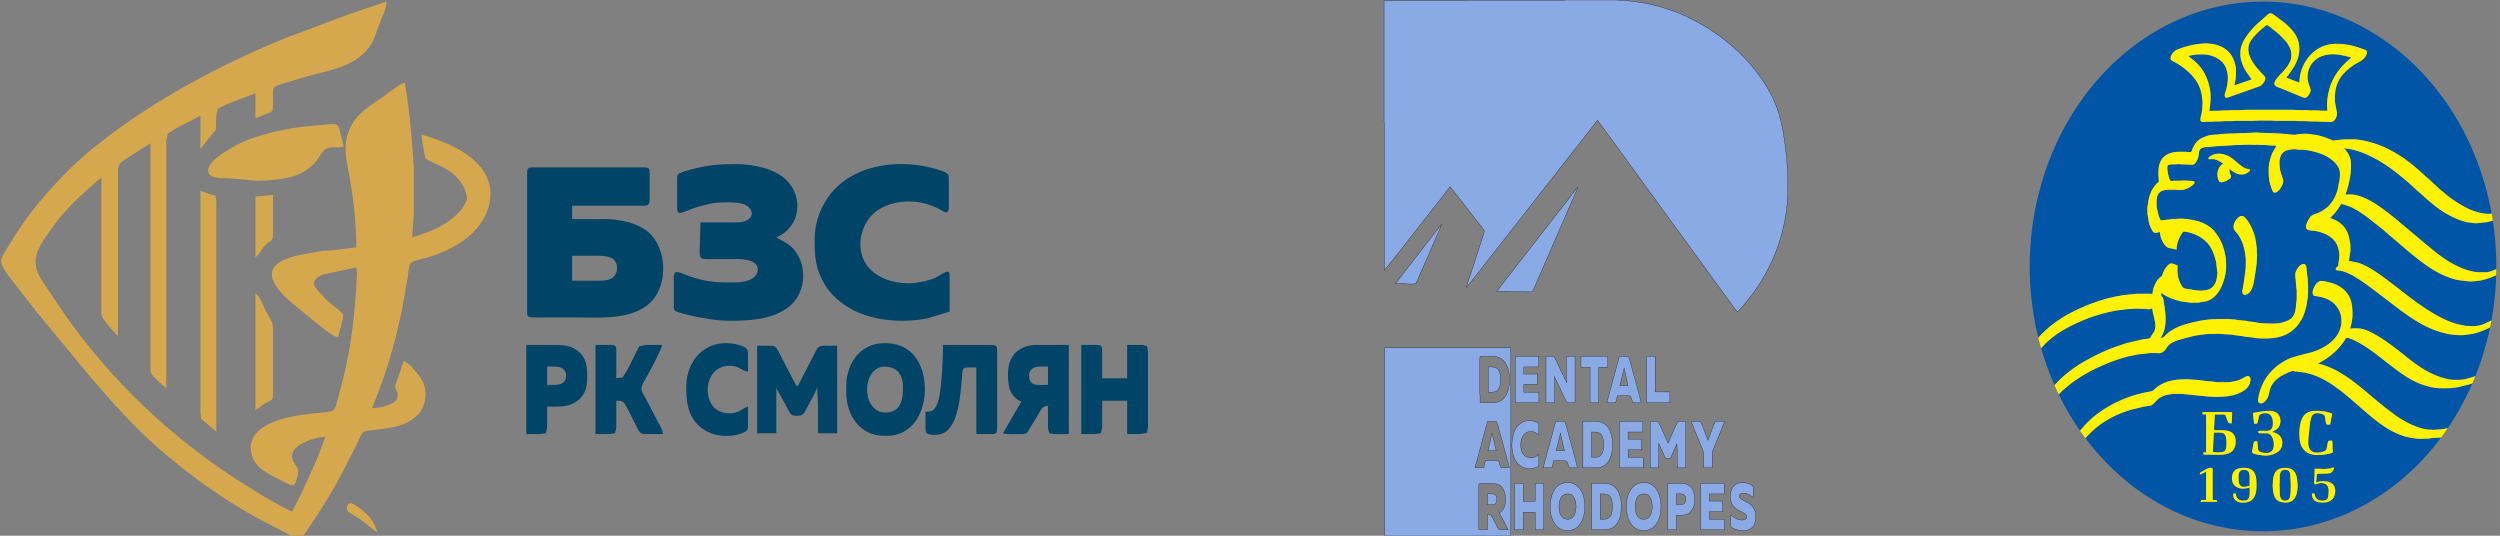 <?xml version="1.0" encoding="UTF-8"?>
<svg width="280" height="60" version="1.1" viewBox="0 0 74.083 15.875" xmlns="http://www.w3.org/2000/svg" xmlns:cc="http://creativecommons.org/ns#" xmlns:dc="http://purl.org/dc/elements/1.1/" xmlns:rdf="http://www.w3.org/1999/02/22-rdf-syntax-ns#">
 <rect x="0" y="0" width="74.083" height="15.875" fill="#808080" stroke="none"/>
 <g>
  <path d="m41.014 0.018h2.375l0.143-9e-3h1.886 0.859l0.126-9e-3h1.482l0.143 9e-3 0.295 0.024c0.509 0.054 1.019 0.184 1.49 0.385 1.099 0.469 2.124 1.326 2.676 2.395 0.26 0.503 0.345 0.987 0.417 1.541 0.027 0.21 0.048 0.421 0.057 0.632l9e-3 0.101v0.101l8e-3 0.101v0.379l-9e-3 0.126c-5e-3 0.431-0.1 0.918-0.228 1.331-0.173 0.556-0.446 1.087-0.787 1.558l-0.302 0.379-0.166 0.185s-0.138-0.177-0.138-0.177-0.227-0.312-0.227-0.312l-0.747-1.027-2.035-2.796s-0.674-0.926-0.674-0.926-0.33-0.446-0.33-0.446-0.266 0.345-0.266 0.345-0.574 0.733-0.574 0.733-1.623 2.072-1.623 2.072l-0.97 1.238-0.303 0.387s-0.153 0.185-0.153 0.185 0.123-0.379 0.123-0.379 0.267-0.817 0.267-0.817l0.107-0.328 0.044-0.152-0.079-0.118s-0.199-0.253-0.199-0.253l-0.488-0.623s-0.254-0.32-0.254-0.32l-0.179 0.236-0.258 0.328-0.825 1.053-0.462 0.589s-0.222 0.269-0.222 0.269v-2.855-1.432l-0.009-0.126v-3.579zm5.735 5.533c3e-3 0.042-0.061 0.165-0.081 0.211 0 0-0.227 0.522-0.227 0.522l-0.788 1.81s-0.183 0.421-0.183 0.421c-0.054 0.122-0.045 0.134-0.119 0.135h-0.118l-0.126-9e-3h-0.303s-0.143-9e-3 -0.143-9e-3h-0.303s0.283-0.371 0.283-0.371l1.592-2.046 0.517-0.665zm-4.034 1.095-0.047 0.135s-0.14 0.32-0.14 0.32l-0.437 1.002-0.091 0.211s-0.048 0.093-0.048 0.093-0.062 9e-3 -0.062 9e-3h-0.143l-0.118-9e-3h-0.278s0.382-0.497 0.382-0.497l0.674-0.867s0.308-0.396 0.308-0.396zm-1.684 3.663h3.739v5.566h-3.739v-5.566zm2.829 1.625h0.261c0.2 0 0.358 2e-3 0.484-0.185 0.046-0.068 0.074-0.14 0.094-0.219 0.015-0.062 0.028-0.155 0.028-0.219v-0.126c-3.18e-4 -0.235-0.093-0.521-0.337-0.601-0.05-0.016-0.083-0.022-0.135-0.022h-0.396l-0.009 0.135v0.926l0.009 0.118v0.194zm1.044-1.373h0.691v0.312h-0.438v0.211h0.396v0.312h-0.396v0.227h0.446v0.312h-0.699v-1.373zm0.909 0h0.177s0.062 9e-3 0.062 9e-3 0.033 0.059 0.033 0.059l0.058 0.118s0.277 0.581 0.277 0.581v-0.766h0.253v1.373h-0.177s-0.062-9e-3 -0.062-9e-3 -0.033-0.059-0.033-0.059l-0.058-0.118-0.156-0.328-0.121-0.253v0.766h-0.253v-1.373zm1.036 0h0.792v0.32h-0.269v1.053h-0.253v-1.053h-0.269v-0.32zm1.137 0h0.211s0.061 9e-3 0.061 9e-3 0.032 0.084 0.032 0.084l0.06 0.219 0.193 0.707 0.091 0.354h-0.202l-0.046-9e-3 -0.068-0.188-0.071-0.013h-0.32l-0.051 0.211h-0.261l0.091-0.337 0.188-0.691 0.091-0.345zm0.808 0h0.253v1.053h0.438v0.32h-0.691v-1.373zm-4.691 0.312c0.088 0 0.198-0.01 0.269 0.053 0.043 0.038 0.064 0.094 0.076 0.149 0.03 0.138 0.036 0.404-0.084 0.501-0.069 0.056-0.177 0.046-0.261 0.046v-0.749zm4.025 0.034-0.033 0.143-0.094 0.379h0.244l-0.033-0.143-0.085-0.379zm-2.063 0.253h-9e-3l9e-3 9e-3v-9e-3zm0.362 0.168h-9e-3l9e-3 9e-3v-9e-3zm-0.825 2.131v0.278c0 0.016 8.6e-4 0.043-5e-3 0.058-0.015 0.038-0.093 0.063-0.13 0.073-0.131 0.037-0.259 0.025-0.379-0.041-0.23-0.128-0.289-0.421-0.286-0.663l0.007-0.076c0.022-0.222 0.084-0.454 0.296-0.57 0.109-0.06 0.253-0.07 0.371-0.029 0.085 0.03 0.126 0.041 0.126 0.136v0.261c-0.065-0.031-0.106-0.098-0.227-0.101-0.297-7e-3 -0.37 0.398-0.27 0.615 0.054 0.118 0.185 0.188 0.312 0.164 0.095-0.018 0.115-0.056 0.185-0.106zm-0.876 0.404-0.091-0.354s-0.194-0.707-0.194-0.707l-0.059-0.219-0.032-0.084s-0.061-9e-3 -0.061-9e-3h-0.211l-0.117 0.438s-0.254 0.935-0.254 0.935h0.261l0.051-0.211h0.32c0.019 0 0.049-2e-3 0.065 9e-3 0.038 0.025 0.04 0.168 0.075 0.193 0.012 9e-3 0.031 9e-3 0.046 9e-3h0.202zm1.373-1.373h0.211s0.061 9e-3 0.061 9e-3 0.032 0.084 0.032 0.084l0.06 0.219 0.193 0.707 0.091 0.354h-0.202l-0.046-9e-3 -0.068-0.188-0.071-0.013h-0.32l-0.051 0.211h-0.261l0.091-0.337 0.188-0.691 0.091-0.345zm0.808 0h0.253c0.161 0 0.275-0.013 0.413 0.092 0.087 0.066 0.137 0.168 0.168 0.27 0.06 0.193 0.058 0.473-5e-3 0.665-0.035 0.106-0.086 0.2-0.18 0.266-0.131 0.092-0.245 0.08-0.396 0.08h-0.253v-1.373zm1.086 0h0.691v0.312h-0.438v0.211h0.396v0.312h-0.396v0.227h0.446v0.312h-0.699v-1.373zm0.909 0h0.177s0.061 9e-3 0.061 9e-3l0.074 0.152 0.218 0.48 0.082-0.194s0.135-0.303 0.135-0.303l0.067-0.135s0.061-9e-3 0.061-9e-3h0.177v1.373h-0.253v-0.472l-9e-3 -0.244s-0.146 0.337-0.146 0.337c-0.027 0.059-0.028 0.1-0.098 0.101h-0.042c-0.074-2e-3 -0.078-0.056-0.105-0.118l-0.148-0.328v0.724h-0.253v-1.373zm1.213 0h0.219s0.062 9e-3 0.062 9e-3l0.059 0.135 0.157 0.413s0.154-0.413 0.154-0.413l0.06-0.135s0.063-9e-3 0.063-9e-3h0.219l-0.096 0.236-0.159 0.387-0.111 0.278-4e-3 0.067v0.404h-0.253v-0.404c-1.8e-4 -0.099-0.063-0.211-0.101-0.303 0 0-0.155-0.379-0.155-0.379l-0.114-0.286zm-2.956 1.061c0.086 0 0.19 0.012 0.261-0.045 0.046-0.037 0.065-0.085 0.082-0.14 0.027-0.101 0.028-0.269 0-0.371-0.013-0.053-0.032-0.104-0.074-0.141-0.073-0.066-0.178-0.052-0.269-0.052v0.749zm-0.918-0.716-0.033 0.143-0.094 0.379h0.244l-0.033-0.143-0.085-0.379zm-2.03 0 0.045 0.177 0.081 0.345h-0.244l0.07-0.286 0.047-0.236zm2.173 1.469c0.25-0.032 0.427 0.105 0.517 0.333 0.084 0.22 0.085 0.521 0 0.741-0.08 0.217-0.228 0.348-0.466 0.345-0.243-3e-3 -0.393-0.186-0.456-0.404-0.06-0.208-0.059-0.48 0.023-0.682 0.035-0.087 0.082-0.172 0.155-0.233 0.071-0.06 0.138-0.084 0.227-0.1zm2.257 0c0.25-0.032 0.427 0.105 0.517 0.333 0.084 0.22 0.085 0.521 0 0.741-0.08 0.217-0.228 0.348-0.466 0.345-0.243-3e-3 -0.393-0.186-0.456-0.404-0.06-0.208-0.059-0.48 0.023-0.682 0.035-0.087 0.082-0.172 0.155-0.233 0.071-0.06 0.138-0.084 0.227-0.1zm2.644 0.956c0.113 0.078 0.196 0.151 0.345 0.151 0.075 0 0.167-0.046 0.123-0.134-0.037-0.073-0.169-0.118-0.24-0.16-0.151-0.088-0.234-0.21-0.236-0.387-3e-3 -0.225 0.091-0.427 0.345-0.429 0.084-8.6e-4 0.169 0.015 0.244 0.053 0.021 0.011 0.063 0.033 0.076 0.053 0.01 0.016 9e-3 0.044 9e-3 0.063v0.269c-0.097-0.067-0.15-0.12-0.278-0.125-0.045-2e-3 -0.109 0.013-0.128 0.058-0.039 0.093 0.117 0.154 0.178 0.185 0.187 0.093 0.301 0.212 0.303 0.43 2e-3 0.171-0.034 0.354-0.219 0.415-0.067 0.022-0.116 0.024-0.185 0.023-0.081-8.6e-4 -0.181-0.029-0.253-0.066-0.021-0.011-0.064-0.035-0.076-0.055-0.01-0.017-9e-3 -0.044-9e-3 -0.063v-0.278zm-6.855-0.059c0.043-0.025 0.082-0.059 0.11-0.101 0.117-0.18 0.104-0.541-0.059-0.69-0.075-0.069-0.196-0.085-0.295-0.085h-0.253c-0.021 0-0.08-3e-3 -0.096 9e-3 -0.017 0.013-0.013 0.048-0.013 0.067v1.297h0.253v-0.446c0.026 0 0.078-3e-3 0.099 9e-3 0.026 0.015 0.047 0.065 0.061 0.092l0.107 0.211c0.015 0.031 0.05 0.117 0.08 0.13 0.013 5e-3 0.035 5e-3 0.049 5e-3h0.219l-0.107-0.211-0.154-0.286zm0.455-0.876h0.253v0.531h0.354v-0.531h0.253v1.373h-0.253v-0.522h-0.354v0.522h-0.253v-1.373zm2.282 0h0.396c0.039 5e-4 0.088 8e-3 0.126 0.018 0.262 0.071 0.353 0.38 0.354 0.622v0.093c-1.1e-4 0.065-0.013 0.165-0.028 0.227-0.021 0.084-0.047 0.155-0.096 0.227-0.125 0.184-0.284 0.185-0.482 0.185h-0.269v-1.373zm2.257 0h0.312c0.132 0 0.25-3e-3 0.354 0.093 0.079 0.073 0.105 0.157 0.119 0.26 0.024 0.175 7e-3 0.401-0.144 0.518-0.107 0.083-0.26 0.072-0.387 0.072v0.429h-0.253v-1.373zm0.977 0h0.691v0.312h-0.438v0.211h0.396v0.312h-0.396v0.227h0.446v0.312h-0.699v-1.373zm-4 0.316c-0.103 0.023-0.15 0.092-0.179 0.189-0.062 0.206-0.023 0.606 0.28 0.553 0.113-0.02 0.166-0.132 0.188-0.233 0.034-0.157 0.016-0.453-0.171-0.509-0.033-8e-3 -0.083-6e-3 -0.118 0zm1.019 0.745c0.091 0 0.196 0.013 0.269-0.052 0.042-0.037 0.061-0.088 0.074-0.141 0.028-0.101 0.027-0.27 0-0.371-0.017-0.055-0.036-0.103-0.082-0.14-0.071-0.058-0.175-0.045-0.261-0.045v0.749zm1.238-0.745c-0.103 0.023-0.15 0.092-0.179 0.189-0.062 0.206-0.023 0.606 0.28 0.553 0.113-0.02 0.166-0.132 0.188-0.233 0.034-0.157 0.016-0.453-0.171-0.509-0.033-8e-3 -0.083-6e-3 -0.118 0zm1.019 0.315c0.059 0 0.17 9e-3 0.219-0.023 0.08-0.053 0.084-0.225 0-0.276-0.051-0.03-0.158-0.022-0.219-0.022v0.32zm-5.6-0.32c0.068 0 0.193-0.017 0.241 0.035 0.051 0.056 0.08 0.282-0.089 0.285h-0.152v-0.32z" fill="#8aaae5" stroke="#000" stroke-width=".008"/>
  <g transform="matrix(.07 0 0 .07 -12.62 -17.395)">
   <path d="m476.82 342.66h12.7c2.283 0 4.971 0.176 7.041-0.945 3.013-1.637 2.304-4.727-0.346-6.276-2.695-1.573-7.472-1.281-10.576-1.245-3.619 0.042-8.925 1.432-12.347 2.678-0.981 0.356-4.777 2.053-5.535 1.764-0.981-0.377-0.815-2.18-0.815-3.03v-10.583c0-0.755-0.081-2.014 0.36-2.642 0.681-0.967 4.734-1.937 5.99-2.251 7.056-1.774 11.465-2.173 18.697-2.163 6.865 0.011 16.118 1.789 21.163 6.717 7.309 7.144 6.234 19.794-4.23 24.328 3.256 1.852 5.782 2.808 8.142 5.997 5.299 7.165 4.05 18.309-3.203 23.664-7.101 5.242-16.577 5.63-25.047 5.616-5.069-7e-3 -12.33-1.277-17.286-2.515-1.214-0.303-4.964-1.051-5.648-1.965-0.441-0.589-0.349-1.856-0.349-2.575v-11.292c0.078-4.124 2.335-1.796 8.114 0 7.024 2.17 10.851 2.131 17.992 2.12 3.281-4e-3 8.795-0.903 9.391-4.939 0.635-4.329-5.359-4.935-8.333-4.939h-10.936c-1.023 0-3.694 0.159-4.477-0.36-0.974-0.649-0.811-2.141-0.815-3.168l0.353-11.994zm105.48 37.747-9.525 2.893c-10.149 1.99-22.941 1.147-32.103-3.965-4.445-2.477-8.456-5.835-11.127-10.216-4.099-6.728-4.484-12.157-4.396-19.756 0.106-9.07 4.53-18.059 11.642-23.633 9.363-7.334 22.423-8.957 33.867-7.031 2.829 0.476 5.045 1.058 7.761 1.972 0.974 0.328 2.589 0.773 3.168 1.665 0.437 0.681 0.36 1.891 0.36 2.685v10.231c-4e-3 1.485 0.173 3.817-2.117 2.861l-2.117-1.175c-1.7-0.9-3.094-1.478-4.939-2.025-6.604-1.961-14.545-1.404-20.461 2.268-6.907 4.286-9.899 14.393-6.216 21.706 1.69 3.365 4.318 5.486 7.627 7.14 3.394 1.697 7.856 2.427 11.642 2.385 3.249-0.039 7.969-1.023 10.936-2.353 1.079-0.483 4.388-2.741 5.189-2.572 0.945 0.198 0.804 1.739 0.808 2.455v14.464zm-159.81-39.158h14.111c6.054 0.011 13.709 1.616 18.344 5.708 7.662 6.766 8.209 21.876 1.044 29.213-7.86 8.047-21.742 6.706-32.089 6.706h-17.992c-2.642-0.049-2.466-0.797-2.469-3.175v-46.214-10.936c0-0.702-0.081-2.05 0.36-2.611 0.554-0.699 2.004-0.564 2.815-0.564h37.394 8.467c0.642 4e-3 1.736-0.053 2.258 0.36 0.699 0.554 0.564 2.004 0.564 2.815v9.525c-4e-3 0.896 0.113 2.286-0.564 2.963-0.677 0.677-2.067 0.561-2.963 0.564h-29.281v5.644zm0 26.106h9.525c2.163 0 4.664 0.078 6.703-0.755 3.048-1.245 3.771-6.043 1.333-8.269-1.528-1.393-4.646-1.556-6.625-1.559h-10.936v10.583zm74.436 53.269v7.408c0 0.61 0.049 1.799-0.201 2.332-0.589 1.249-4.128 2.152-5.443 2.388-5.306 0.96-11.19-0.293-15.166-4.046-4.872-4.6-5.366-10.647-5.295-16.902 0.092-7.75 4.318-15.081 11.994-17.385 3.214-0.963 7.401-0.822 10.583 0.226 0.956 0.314 2.611 0.903 3.168 1.774 0.437 0.688 0.36 1.884 0.36 2.685v6.703c-2.974-0.452-3.637-2.374-7.408-2.466-10.918-0.265-12.255 14.429-5.644 18.704 2.653 1.714 6.311 1.87 9.172 0.572 1.647-0.748 1.972-1.45 3.881-1.993zm55.033-26.649c5.218-0.72 10.573 0.275 14.432 4.103 8.241 8.181 7.228 27.809-3.849 33.352-2.974 1.485-5.253 1.577-8.467 1.542-9.807-0.116-15.508-8.911-15.522-17.992v-3.528c0.028-6.078 2.988-12.756 8.467-15.766 1.824-1.002 2.942-1.281 4.939-1.711zm-148.87 0.543h13.053c3.119 4e-3 6.35 0.529 8.819 2.586 4.082 3.397 3.937 7.426 3.881 12.231-0.042 3.51-1.302 6.84-4.233 8.95-3.895 2.801-8.198 2.339-12.7 2.339v8.819l-0.564 2.462-2.611 0.36h-5.644v-37.747zm29.281 0h6.35c0.829 0.018 1.831-0.053 2.258 0.815 0.31 0.635 0.212 3.281 0.212 4.124v9.172s2.685-0.36 2.685-0.36l1.99-3.168 3.517-7.056 1.563-2.963 2.946-0.564h6.703c-0.409 2.184-4.957 10.629-6.301 13.053-0.801 1.443-2.776 4.371-2.459 5.997 0.194 0.984 1.598 3.217 2.134 4.233 0 0 4.777 9.172 4.777 9.172 1.03 2.032 1.954 2.963 2.201 5.292h-7.408c-2.681-0.046-2.9-1.612-4.124-3.881l-3.559-7.056c-0.427-0.811-1.203-2.332-1.976-2.815-0.706-0.441-1.873-0.356-2.688-0.36v11.289l-0.564 2.462-2.611 0.36h-5.644v-37.747zm147.11 0h19.756c3.048 7e-3 3.168 0.127 3.175 3.175v26.458 5.644c-0.014 0.688 0.035 1.633-0.564 2.11-0.561 0.441-1.909 0.36-2.611 0.36h-5.644v-28.222h-2.469c-2.18 4e-3 -3.348-0.127-3.514 2.469-0.402 6.318-1.079 16.475-4.413 21.872-1.877 3.045-4.053 4.304-7.595 4.226-0.949-0.018-2.554-0.12-3.179-0.945-0.441-0.582-0.349-1.859-0.349-2.575v-6.35c0.723-4e-3 1.799 0.042 2.462-0.212 2.247-0.85 3.129-4.702 3.507-6.844 0.991-5.652 1.439-15.328 1.439-21.167zm33.161 23.989c-5.345-2.283-5.701-7.341-5.644-12.347 0.042-3.404 1.418-7.176 4.237-9.246 3.63-2.667 6.745-2.395 10.933-2.395h10.583v37.747h-5.997l-2.258-0.36-0.564-2.11v-9.525c-2.565 0.208-2.787 1.471-4.022 3.528 0 0-4.667 7.652-4.667 7.652-0.931 0.963-2.074 0.811-3.305 0.815-2.191 4e-3 -4.988 0.236-7.056-0.353l7.761-13.406zm25.4-23.989h6.35c0.829 0.018 1.831-0.053 2.258 0.815 0.31 0.635 0.212 3.281 0.212 4.124v9.172h10.583v-14.111h6.35l2.11 0.564 0.36 2.258v22.225 9.525l-0.36 2.611s-2.815 0.564-2.815 0.564h-5.644v-14.111h-10.583v11.289l-0.564 2.462s-2.611 0.36-2.611 0.36h-5.644v-37.747zm-137.23 0.353h4.939c3.161 7e-3 2.893 0.123 5.383 4.939l6.258 11.994h0.706l6.703-13.053c1.609-2.833 1.429-3.828 4.233-3.881h5.644v37.042h-8.114v-12.347l-0.353-7.056c-0.568 1.993-3.291 6.795-4.438 8.819-1.083 1.916-1.242 3.069-3.676 3.168-3.207 0.134-3.154-0.543-5.207-4.579l-3.965-7.056v19.05h-8.114v-37.042zm-88.9 16.581c1.633 0 4.575 0.176 5.99-0.504 2.614-1.259 2.769-5.083 0.342-6.576-1.482-0.907-4.572-0.681-6.332-0.681v7.761zm141.46-7.645c-9.095 2.265-7.867 21.364 3.528 19.166 5.274-1.016 5.694-6.548 5.644-10.816-0.071-5.856-3.309-9.003-9.172-8.35zm70.555-0.116c-1.732 0-4.904-0.265-6.322 0.653-2.614 1.676-1.961 5.591 0 6.696 1.143 0.631 4.872 0.413 6.322 0.413v-7.761z" fill="#004467"/>
   <path d="m343.82 249.17c0.512 1.894-2.166 7.447-2.935 9.525-1.256 3.394-2.198 6.936-4.389 9.878-5.87 7.899-15.861 9.543-24.779 11.864l-10.936 3.189c-0.988 0.321-3.743 1.108-4.374 1.774-0.688 0.723-0.561 1.993-0.564 2.928-4e-3 1.154 0.145 6.191-0.201 6.907-0.392 0.808-1.492 1.051-2.268 1.326l-4.939 1.997v-10.583l-11.642 4.438-4.374 2.141-0.564 2.946-0.212 5.997-3.253 3.881-3.239 4.233v-14.111l-9.878 5.048-4.022 2.498-0.564 3.037v104.77c-1.214-0.868-6.015-5.274-6.502-6.449-0.25-0.607-0.201-1.704-0.201-2.371v-20.108-74.789l-8.819 5.644c-3.182 2.124-4.932 2.36-4.939 6.35v69.497c-1.542-1.157-5.927-6.392-6.71-8.114-0.339-0.744-0.328-1.323-0.346-2.117v-12.347-44.45c-9.042 7.842-15.286 13.243-22.218 23.283-2.392 3.468-5.419 7.645-5.616 11.994-0.215 4.759 2.695 8.262 5.136 11.994 4.738 7.257 9.574 14.344 14.937 21.167 16.951 21.565 35.398 38.862 57.855 54.582 7.038 4.925 23.149 15.194 30.692 18.443 0 0 3.789-7.408 3.789-7.408l6.59-14.464 3.732-9.878c-3.884 0.522-7.627 1.358-10.936 3.563-1.605 1.069-3.133 2.501-3.235 4.551-0.134 2.639 2.268 4.374 2.582 5.997 0.236 1.228-0.801 6.357-2.219 6.519-1.034 0.116-4.501-1.827-5.595-2.374-5.807-2.903-11.656-5.662-12.234-12.965-0.342-4.339 2.685-7.853 6.237-9.871 6.061-3.447 13.621-4.424 20.461-5.246 1.647-0.198 7.32-0.476 8.319-1.323 0.903-0.762 1.333-2.875 1.662-4.022 0 0 2.589-9.878 2.589-9.878 2.762-11.201 4.314-22.736 5.101-34.219 0 0 0.321-4.233 0.321-4.233 4e-3 -2.702 0.635-5.5 0-8.114l-13.758 2.949c-1.52 0.512-3.884 1.64-4.205 3.401-0.265 1.443 1.545 3.242 2.424 4.233 2.388 2.695 2.357 2.886 5.309 5.218 0.956 0.751 3.789 2.84 4.36 3.704 0.586 0.938 0.215 2.06 0 3.073l-1.891 7.056c-2.265-0.561-5.789-3.493-7.761-4.985l-10.583-8.675c-2.025-1.785-4.459-3.644-6.114-5.743-2.332-2.956-5.133-6.907-2.424-10.552 1.806-2.427 6.04-3.785 8.89-4.565l11.642-2.191h2.822s11.289-1.39 11.289-1.39c0-9.567-1.03-19.135-2.614-28.575-1.358-8.086-3.736-14.676 0.275-22.578 2.96-5.835 8.086-8.763 13.275-12.354 2.371-1.644 7.14-5.415 9.525-6.343 1.901 10.442 2.836 20.842 3.559 31.397 0 0 0.321 4.233 0.321 4.233v19.756l-0.706 10.231c3.623-1.206 7.133-2.289 10.583-3.972 1.887-0.921 4.713-2.681 6.35-3.972 1.161-0.914 3.143-2.889 4.05-4.05 0.907-1.157 2.088-3.094 2.194-4.586 0.064-0.847-0.247-2.014-0.512-2.822-1.57-4.791-5.606-8.237-9.966-10.492-1.221-0.631-6.304-2.769-6.844-3.411-0.593-0.706-0.681-2.12-0.829-3.03 0 0-1.147-7.056-1.147-7.056 2.519 0.388 6.389 1.852 8.819 2.822 9.521 3.796 20.588 10.746 20.461 22.225-0.018 1.563-0.293 3.422-0.67 4.939-0.48 1.944-1.485 4.276-2.512 5.997-1.499 2.522-3.764 5.045-5.99 6.95-4.942 4.23-10.802 6.847-16.933 8.805-1.919 0.61-7.052 1.281-7.962 2.988-0.455 0.857-0.829 4.417-1.005 5.599l-2.127 12.347c-2.166 10.83-5.207 22.444-8.996 32.808l-3.898 10.231c2.886-0.025 8.968-1.196 10.474-3.912 1.295-2.339-0.928-3.799-0.677-5.613l3.609-10.583c2.053 1.104 3.246 2.473 4.731 4.233 1.425 1.686 2.748 3.228 3.612 5.292 1.82 4.35 0.688 10.418-2.731 13.695-1.249 1.192-3.651 2.773-5.26 3.433-3.93 1.609-7.863 1.944-11.994 2.533-1.203 0.173-4.724 0.381-5.507 1.012-0.981 0.79-2.378 4.438-3.048 5.785l-6.537 12.7c-3.739 7.045-8.23 14.175-12.661 20.814-0.66 0.991-3.408 5.196-4.18 5.694-0.427 0.18-0.776 0.162-1.242 0l-3.866-1.665-12.347-6.392c-15.55-8.537-29.309-18.355-42.686-29.993-10.693-9.303-20.172-20.038-29.376-30.79 0 0-22.44-27.164-22.44-27.164l-11.024-14.111c-1.351-1.803-3.828-5.062-3.905-7.408-0.035-1.023 0.748-2.286 1.235-3.175l4.332-7.056c6.459-10.35 14.467-19.625 23.079-28.222 8.241-8.23 19.893-16.909 29.633-23.4 18.655-12.439 40.926-23.879 61.736-32.269l26.106-9.832s16.933-5.761 16.933-5.761zm-17.992 61.383c-2.783 0.79-5.687-0.24-7.747 1.062-1.418 0.896-2.794 3.75-4.057 5.288-1.912 2.321-5.147 4.565-7.952 5.669-4.6 1.817-12.661 2.501-17.639 2.445l-6.703-0.674-4.939-0.427h-3.528c-1.542-0.247-3.986-0.515-4.678-2.141-0.702-1.655 0.624-3.644 1.669-4.84 1.993-2.289 7.941-5.927 10.77-7.345 9.045-4.533 22.017-7.151 32.103-7.888l6.35-0.575c0.907-0.106 2.642-0.243 3.422 0.261 0.854 0.554 1.062 1.891 1.295 2.815l1.633 6.35zm-60.678 18.697 3.528 1.348s2.826 0.677 2.826 0.677l0.349 2.561v22.931 74.436l-6.343-5.323-0.36-2.438v-20.461-73.73zm23.283 2.469 7.408-0.706v16.228c-7e-3 4.173-0.748 2.095-3.807 5.644-1.538 1.789-1.478 2.709-3.602 4.586v-25.753zm0 40.922c1.75 1.055 3.457 5.764 4.508 7.761 1.753 3.327 2.893 3.845 2.9 7.761v26.811c-7e-3 3.877-0.55 2.417-3.881 4.621-1.408 0.931-1.898 1.669-3.528 2.434v-49.389zm51.505 101.25-6.703-5.242-5.528-3.503c-0.864-0.857-0.713-2.568 0.18-3.373 1.02-0.917 3.408 0.984 4.29 1.609 3.704 2.614 6.837 5.983 7.761 10.509z" fill="#d6a84e"/>
  </g>
  <g transform="matrix(.025 0 0 .025 64.44 4.156)">
   <path transform="scale(.265)" d="m395.29-620.07a1043.6 1184.5 0 0 0-1043.3 1184.5 1043.6 1184.5 0 0 0 38.645 319.36c4.927-7.325 16.598-18.206 21.008-22.615 18.48-18.48 38.707-35.132 60-50.266l17.334-11.455c21.32-14.92 47.186-28.333 70.666-39.586 47.107-22.573 94.894-40.24 145.33-53.773l16-3.373 10.666-2.934 24-4.106 9.334-2.254 29.332-3.147 37.334-3.773h42.666c8.827 0 18.053-0.761 26.666 1.332l1.961-14.666c2.773-14.707 11.813-35.96 20.613-48 2.826-3.867 7.066-8.614 10.76-11.641 3.027-2.48 7.04-4.092 9.146-7.318l5.348-14.375c4.427-10.413 9.466-19.399 16.959-27.945 3.88-4.427 11.868-12.361 17.881-12.961 4.16-0.427 13.199 2.868 17.332 4.361 2.827 1.013 10.375 2.946 11.922 5.293 1.12 1.853 0.079 12.239 0 15.252 0.042 24.293 2.199 40.255 12.572 62.668 2.613 5.613 8.494 16.866 13.08 20.666 7.587 6.28 29.506 6.987 39.76 9.146 13.146 2.773 25.333 3.428 38.666 4.428 4.32 0.32 6.521-0.494 10.668-0.787 26.307-1.92 43.266-10.107 55.133-34.787 3.2-6.667 5.08-14.001 6-21.334 0.986-7.947 3.119-15.987 2.812-24l-2.385-17.332-3.455-29.334c-1.694-9.147-6.519-24.401-9.732-33.334-11.04-30.72-21.454-47.573-47.041-68.746-16.867-13.96-45.213-26.56-66.666-31.24-4.853-1.053-18.56-4.454-22.613-2.547-4.36 2.053-11.212 14.002-13.666 18.535-10.147 18.733-17.055 39.959-17.055 61.332l-25.332-5.586c-5.24-1.16-11.44-1.787-16-4.707-19.067-12.267-32.841-46.173-33.334-68.373-3.28 0.96-20.159 4.454-22.666 3.853-8.573-2.08-14.841-16.534-18.334-23.854-8.787-18.493-9.44-31.559-12.76-50.666-1.573-9.04-2.227-6.881-2.24-17.334v-20c0.121-9.773 1.468-8.653 2.428-16 3.56-27.08 8.186-48.32 22.986-72 3.147-5.027 12.373-16.853 16.506-20.84 3.04-2.933 8.227-5.694 9.453-9.854l-2.039-26.641c-0.038-20.653-0.44-37.572 7.279-57.332 13.64-34.867 48.32-47.947 83.387-48.08h32c6.093 0.107 18.986 2.827 23.6 0 3.56-2.44 4.481-9.267 6.188-13.254 4.013-9.453 9.067-18.426 15.227-26.666 14.44-19.333 37.88-28.107 60.32-33.854 12.093-3.107 25.026-2.48 37.332-3.707 8.6-0.853 9.12-2.386 20-2.439l21.334-1.334 40-1.334 20-1.332h20l28-1.334 22.666-1.32 17.334 1.32 45.334 1.334 28 1.332 25.332 1.334 53.334 5.279c7.347-0.24 14.201-2.12 21.334-3.453l28-1.586 16 1.094c13 0.026 8.386 1.052 17.332 2.398l17.334 2.188 29.334 7.359 32 11.721c4.093 1.68 9.345 5.12 13.332 5.773l48-5.439h44c17.533 0.026 45.255 5.679 62.668 9.799 59.266 13.987 109.39 40.295 160 73.588l11.986 8.92c32.48 23.293 58.173 46.559 87.453 73.479l15.227 13 48 44.828 16 12.812 16 13.641c22.173 17.707 46.026 33.266 70.666 47.266 28.813 16.373 55.253 27.653 88 33.387 13.764 2.49 27.495 4.281 41.133 1.422a1043.6 1184.5 0 0 0-1022.6-948.09 1043.6 1184.5 0 0 0-0.297 0zm33.723 52.164c6.72-0.213 14.68 6.466 20 10.266l42.668 32.188c13.92 12 30.947 27.826 41.68 42.666 7.654 10.6 13.013 19.667 17.4 32 15.107 42.467 5.467 84.761-17.014 122.67l-20.586 30.666-13.48 17.334 58.666 22.666c0.268-86.88 65.8-170.37 156-173.68 38.973-1.427 77.986 5.253 114.67 18.467l18.668 6.652c12.32 4.667 16.04 8.481 10.76 21.895-10.387 26.44-31.494 31.799-53.428 45.412-21.893 13.6-51.466 39.307-64.732 61.254-18.373 30.387-23.321 57.013-23.268 92 0.042 25.96 8.748 51.841 9.281 65.334 0.547 14.027-7.468 32.066-21.281 37.346-4.36 1.667-10.013 1.374-14.666 1.32l-17.334-1.334h-22.666l-20-1.332h-21.334l-21.332-1.334h-33.334l-20-1.334h-80l-22.666-1.332h-56l-22.668 1.332h-76l-19.998 1.334h-30.668l-22.666 1.334h-20l-18.668 1.332h-18.666l-16 1.32c-6.16 0.133-12.054 0.494-14.094-6.68-2.173-7.653 3.067-24.947 4.76-33.307 2.72-13.467 4.162-35.454 4.002-49.334l-1.228-13.332c-4.68-58.627-31.279-97.16-76.105-133.85-11.32-9.253-31.16-22.774-44-29.734-5.867-3.187-18.106-7.559-20.533-13.799-5.973-15.333 14.212-38.214 27.199-43.48 35.44-14.387 75.227-24.587 113.33-27.254l17.332-1.213 13.334 1.213c55.787 3.907 101.64 32.946 115.83 89.453 2.64 10.467 4.16 17.067 4.174 28 0.038 15.013 0.413 27.668-1.707 42.668l-4.959 26.666 77.332-26.666c-16.107-23.213-27.719-35.295-39.426-62.668-5.96-13.92-11.054-32.84-11.24-48-0.121-10.28 0.037-19.185 2.227-29.332 8.253-38.12 41.293-77.08 68.439-104l44-39.24c5.56-4.733 12.253-12.294 20-12.547zm-16.422 53.195c-2.844 0.152-5.058 2.069-7.578 4.059l-20 17.199c-18.933 18.013-44.4 40.906-52.307 66.666-2.453 8.013-2.453 14.441-2.359 22.668 0.387 32.467 26.013 67.466 46.893 90.666l17.16 18.666c7.4 7.707 14.268 12.213 10.895 24-2.84 9.96-13.827 23.641-22.947 28.441l-16 5.973-45.334 15.84-48 17.188-32 11.105c-4.667 1.893-10.04 3.867-13.986 0-6.214-6.853-1.173-19.36 1.414-26.547 6.72-18.76 10.133-42.773 9.906-62.666-0.132-11.16-2.453-22.641-5.519-33.334-2.787-9.72-4.867-14.079-10.227-22.666-19.267-30.853-62.426-46.613-97.586-46.666h-14.668c-14.747 0.026-33.333 3.906-48 6.666 3.267 5.68 18.067 15.774 24 20.787 12.08 10.187 26.214 25.012 35.428 37.879 23.227 32.4 39.173 81.387 39.24 121.33v17.334l-3.041 33.332-2.293 16 24-1.387h21.332l16-1.279h21.334l21.334-1.334h36l22.666-1.332h214.67l20 1.332h37.334l20 1.334h28l20 1.334h25.334c-3.067-17.133-1.613-45.348 1.227-62.668 7.773-47.373 23.147-84.573 52.986-122.67 9.814-12.52 22.134-25.028 33.787-35.881 6.013-5.6 13.625-9.973 17.332-17.453l-28-7.025-24-4.6c-47.307-6.707-98.707 1.546-126.55 44.959-15.16 23.627-18.973 51.626-12.586 78.666l10.961 33.334c-0.2 12.067-12.854 35.853-26.494 35.613-5.68-0.107-28.039-10.2-34.666-12.934l-72-29.52c-9.04-3.853-28.988-8.066-29.135-19.826-0.174-12.933 11.494-25.628 19.428-34.668 18.946-21.6 33.827-33.187 47.854-60 5.587-10.667 8.506-19.96 8.52-32v-5.332c-0.185-39.413-36.827-73.148-64-97.268l-28-22.561c-2.84-2.147-11.96-9.292-14.666-10.266-1.123-0.403-2.142-0.549-3.09-0.498zm-42.244 534.71-12 0.973-13.334-0.854h-29.332l-20 1.094h-16l-45.334 2.668-20 1.332-29.332 1.56-34.668 3.773c-10.933 0.12-25.906 0.319-34.213 8.506-7.947 7.813-7 20.054-8.787 30.16-1.973 11.173-8.506 28.027-17.119 35.547-7.8 6.8-12.268 4.894-21.215 4.508l-34.666-1.387-18.666-1.281-10.666 1.227h-14.668c-4.16 0.107-16.374 0.815-19.254 3.522-3.36 3.147-3.533 10.866-3.359 15.199 0.547 14.12 3.267 26.627 7.561 40 1.4 4.387 3.239 12.213 7.346 14.693 3.613 2.067 9.015 0.36 13.041 0h26.666l18.668-1.348 30.666 1.693c3.8 0.453 14.066 0.961 16.506 3.428 5.107 5.147-6.147 15.041-9.84 17.867-13.454 10.293-32.212 19.586-49.332 19.666h-5.334l-20-1.334h-34.666c-9.44 0.053-27.52 4.761-34.641 10.947-14.2 12.333-14.693 30.561-14.693 47.721 0 10.027-0.294 15.199 1.56 25.332l4.572 20c1.32 6.573 7.826 28.88 13.053 32.293 3.093 2.013 20.201-1.28 24.814-1.826l14.666-1.533 10.668-2.213h13.332l28-1.387 26.666 1.572 10.668 2.201c37.253 5.36 69.426 15.746 98.652 40.652 7.16 6.107 12.933 13.428 18.533 20.908 21.28 28.347 33.227 56.039 40.307 90.666l3.453 16c2.28 16.72 1.907 33.813 1.721 50.666-0.212 17.76-5.613 39.027-10.826 56-5.413 17.653-14.2 37.04-25.08 52-6.907 9.52-15.761 19.08-25.428 25.84-18.773 13.147-30.56 14.253-52 17.066l-10.666 2.307h-32c-13.32 0.093-10.44-1.254-20-2.32-23.853-2.667-34.401-4.506-57.334-12.506l-12-3.947c-10.653-4.533-20.759-9.52-30.666-15.533l-14.666-9.572 1.334 16c2.413 0.92 3.545 1.053 5.332 3.227 4.707 5.747 5.306 27.973 7.6 36.773 2.253 8.573 5.615 42.68 5.734 52 0.295 25.24-0.826 46.693-9.826 70.666l-11.508 22.666c13.907-0.173 16.975-8.2 26.668-17.213 9.2-8.56 19.773-15.44 30.666-21.627 32.374-18.36 69.267-27.119 105.33-34.652l12-2.826c50.88-8.92 76.28-7.762 126.67-7.682l29.332 1.734 10.668 2.039 42.666 4.481 10.666 2.4 25.334 3.066 17.334 3.227c23.627 2.947 46.879 3.093 70.666 3.053 8.213-0.015 27.053-1.987 34.666-4.387 15.253-4.787 31.827-9.533 43.373-21.373 12.8-13.12 16.32-31.466 18.174-48.906l1.508-17.334c1.067-8.693 2.226-10.227 2.279-20v-32c-0.053-9.773-1.212-11.307-2.279-20l-1.947-26.666c-2.413-24.2-6.454-35.707 8.812-57.334 4.107-5.827 7.787-10.452 14.08-14.252 6.52-3.507 14.801-7.267 20.654 0 4.027 4.627 4.253 13.546 4.893 19.586l2.693 28c1.133 9.107 2.401 6.133 2.428 18.666v5.334l1.332 18.666v33.334l-1.732 25.334-2.053 10.666-3.268 22.666-3.414 12-2.826 12c-14.626 47.813-46.053 89.533-93.373 108.53-33.68 13.52-65.721 14.548-101.33 14.135l-25.332-1.574-10.668-2.186-33.332-3.467-17.334-3.254-37.453-4.734-9.213-1.879-46.666-2.906-20.002-1.215-9.332 1.16h-21.334c-17.64 0.08-58.227 5.827-76 9.547l-34.666 9.281c-19.867 5.44-40.559 9.986-58.666 20.279-7.454 4.24-14.08 8.907-19.547 15.613-7.906 9.68-9.121 18.347-23.121 26.693-11.8 7.04-18.373 3.986-30.666 3.973h-25.334l-18.666 2.441-37.334 3.906-12 2.826-21.332 3.947c-38.4 9.307-77.014 22.2-113.33 37.773-57.733 24.76-99.879 47.533-150.67 85l-40 33.439c-4.369 4.318-9.623 10.586-15.223 15.312a1043.6 1184.5 0 0 0 95.266 162.71l19.436-22.143c29.733-33.587 67.227-62.374 105.85-85.027 41.786-24.507 85.373-42.48 132-55.613l26.668-6.641 37.332-7.467c5.973-2.067 12.121-9.372 17.334-13.639 9-7.387 21.52-15.387 32-20.48 34.973-17.013 76.426-19.454 114.67-19.014l13.334 1.213 28 1.68 36 4.734 34.666 3.266 21.334 2.441c40.92 0.48 77.959 0.906 114.67-21.041 8.2-4.613 20.88-12.747 27.24 0 2.987 5.627 2.013 12.213 0.76 18.373-3.933 19.253-14.466 31.014-30.666 41.268-39.573 25.04-84.174 26.799-129.33 26.732l-25.334-1.332-85.332-8.373-34.668-3.627c-31.92-0.373-67.507-1.254-96 15.68-22.12 13.133-27.531 30.946-43.998 36.52l-34.668 5.693-52 12.654c-66.12 18.933-132.53 53.985-181.33 102.79-7.727 7.727-16.434 15.95-23.953 24.553a1043.6 1184.5 0 0 0 794.53 416.57 1043.6 1184.5 0 0 0 796.73-419.52c-17.666 1.304-38.891 1.883-44.639 2.637l-10.668 2.359h-12l-20 1.4c-21.733-0.253-63.587-6.56-84-13.906-15.467-5.573-29.28-11.173-44-18.586-75.107-37.813-155.09-120.07-222.67-173.91-42.16-33.6-90.626-66.748-142.67-82.668-13.867-4.24-28.268-7.466-42.668-9.226l-10.666-0.959-10.666-2.107h-9.32c-4.36-0.947-5.854-2.679-9.574-2.439-4.88 0.306-22.587 7.787-27.773 10.16-25.547 11.653-48.332 25.385-63.879 49.639-17.64 27.507-10.348 45.653-25.748 68-4.533 6.587-11.852 14.12-19.705 16.467-9.04 2.72-17.068-1.4-18.361-11.133-0.6-4.48 1.64-13.759 2.467-18.666 3.28-19.293 10.4-39.721 18.854-57.334 26.04-54.2 74.253-95.947 130.37-117.25l65.334-18.119 20-4.68c53.32-15.813 110.67-48.667 129.79-103.95 4.987-14.413 6.386-24.76 6.213-40-0.493-41.467-25.973-78.506-64-94.84-12.373-5.307-25.453-8.947-38.666-11.414-4.6-0.867-16.6-1.719-19.854-3.492-4.56-2.493-6.267-8.013-6.467-12.92-0.268-6.627 2.48-15.254 5-21.334 4.653-11.2 14.799-26.599 26.652-30.826 7.44-2.667 22.814 0.373 30.668 2.213 25.8 6.027 46.134 11.667 68 27.92 43.493 32.307 48.587 74.653 48 124.69-0.185 15.747-5.735 42.254-10.668 57.334 19.693-1.6 36.413-2.627 56 1.906 27.854 6.427 66.548 29.854 90.668 45.641 28.64 18.72 55.8 39.572 82.666 60.732 35.813 28.2 62.906 51.268 102.67 75.121 37.746 22.653 92.814 45.718 137.33 45.932 15.387 0.067 30.199 0.135 45.332-3.332l20-4.947c7.212-2.151 16.708-5.969 25.51-7.922a1043.6 1184.5 0 0 0 66.047-219.08c-7.721 4.824-23.535 11.41-28.77 13.617-25.76 10.853-47.107 16.147-74.787 19.227-9.973 1.107-10.653 2.346-22.666 2.439h-13.334c-10.346-0.015-42.078-3.666-51.998-5.812l-10.668-2.947c-100.12-23.133-181.61-89.586-261.33-150.8l-62.668-47.414c-29.213-22.213-72.666-52.813-105.33-68.387-9.52-4.533-25.747-10.72-36-12.533-4.747-0.84-18.067-1.253-20.854-3.76-6-5.373 3.507-14.681 8.854-16.348l5.332-44c0.042-27.907-6.092-51.532-24.426-73.332-5.24-6.227-15.374-13.68-22.24-18.373-14.867-10.173-43.454-19.787-61.334-22.387l-21.332-2.307c-10.667-1.573-19.733-4.054-19.76-16.934 0-11.72 8.758-27.854 15.105-37.334 3.08-4.627 5.481-8.746 10.107-12.066 6.827-4.88 19.452-8.106 27.879-11.732 15.84-6.8 26.72-13.267 40-24.307 26.134-21.747 42.04-53.894 49.76-86.561l3.268-18.666c2.387-12.507 5.481-24.427 5.641-37.334 0.121-10.187 0.105-19.547-3.4-29.334-7.4-20.733-28.08-39.305-45.934-51.025-29.627-19.44-85.787-35.215-121.33-35.748h-13.332l-18.668-2.547c-7.08-0.16-22.345 2.174-29.332 3.853-4.88 1.173-10.428 2.947-14.668 5.641-23.28 14.773-25.359 41.761-22.893 66.494 0.72 7.213 1.241 14.239 2.947 21.332l5.133 17.334c4.667 16.96 11.974 23.986 4.854 42.666-2.32 6.107-6.44 13.361-10.24 18.668-5.613 7.813-15.374 20.106-26.414 18.346-8.653-1.387-12.239-17.84-14.785-25.014-10.4-29.293-10.948-52.133-10.602-82.666 0.253-21.507 8.28-52.693 17.68-72l16.988-29.334c-5.733-0.76-7.294-1.253-13.334-1.44h-14.666l-22.668-2.627h-22.666zm386.67 15.881c6.387 5.067 8.415 8.173 13.135 14.666 7.973 10.987 12.612 20.174 16.078 33.334 5.947 22.56 2.162 64.947-2.545 88l-5.92 28c-4.133 14.533-7.2 29.066-14.08 42.666h25.332c24.013 0.04 54.667 12.04 76 22.707 41.84 20.933 88.774 57.893 125.32 87.586l136.01 114.13c47.026 38.867 87.973 72.788 144 98.748 26.053 12.08 64.52 24.786 93.334 24.826h26.666c20.262-0.246 36.371-9.467 48.744-13.902a1043.6 1184.5 0 0 0 0.055-12.18 1043.6 1184.5 0 0 0-15.686-204.6l-27.781 6.578-28 3.147-20 2.055-41.332-5.215-13.334-4c-22.854-6.547-40.252-14.546-61.332-25.266-49.4-25.107-91.48-62.613-132-99.826l-12-9.693-41.334-38.201-20-16.453c-56.48-48.413-118.13-91.426-188-117.99-17.254-6.547-43.174-14.213-61.334-16.812zm-560 24.09c6.601-0.086 15.606 1.373 21.334 2.75 38.707 9.28 53.36 33.679 84 54.639 6.227 4.267 14.027 8.333 21.334 10.307 2.64 0.72 11.079 1.681 12.479 2.908 3.4 3.013-1 7.918-3.293 10.012-6.173 5.64-18.146 11.494-26.52 12.4-23.427 2.547-44.252-10.439-61.332-25.105 0.068 7.64 1.452 15.346 3.691 22.666 1.427 4.627 4.881 9.799 3.268 14.652-1.28 3.813-5.12 6.828-8.293 9.055-7.173 5.027-20.708 11.759-29.334 13.199-3.92 0.653-9.559 0.92-12.812-1.707-5.213-4.2-8.053-15.465-9.066-21.865-2.6-16.52 0.745-34.933 11.652-48 3.773-4.52 8.453-8.147 12.893-12-15.733-8.827-30.252-19.735-49.332-19.762l-8 0.867c-12.934 0.987-9.4-7.68 0-13.854 10.72-7.027 22.026-9.825 34.666-11.025 0.828-0.08 1.723-0.124 2.666-0.137zm552.19 225.8c-0.523-0.013-1.018 0.012-1.473 0.084-5.667 0.893-10.414 11.933-13.721 16.68-14.747 21.173-19.945 26.961-38.332 45.348 14.787 4.853 31.774 12.305 44 22.012 28.747 22.813 38.905 48.307 44.172 83.32 1.56 10.32 2.481 7.907 2.494 20v16c0 11.987-1.346 11.481-2.439 21.334l-4.227 30.666h5.332c8.08 0.107 7.495 0.813 14.668 2.293 20.96 4.307 23.52 4.001 44 13.201 40 17.973 75.478 44.613 110.54 70.666 76.773 57.027 128.31 103.96 213.46 152.95 30.653 17.64 63.172 32.705 97.332 42.105l21.334 4.414 16 3.572h12l13.334 1.467c18.72 0.214 38.478-3.026 55.998-9.746l33.59-16.395a1043.6 1184.5 0 0 0 21.287-201.49c-7.313 2.33-16.162 6.65-21.543 8.734-9.92 3.84-32.613 11.293-42.666 13.213-13.547 2.587-41.081 5.84-54.668 5.68l-20-2.439-29.332-3.453c-23.387-4.333-53.093-15.292-74.666-25.426-58.84-27.627-118.52-76.948-168-118.99l-66.668-56.932-26.666-23.201-49.334-39.16c-27.347-21.84-69.119-52.52-101.33-65.52l-22.668-7.906c-3.057-1.038-8.144-2.995-11.807-3.084zm-448.78 52.988c9.965 0.042 15.017 7.014 21.902 15.789 14.027 17.907 22.947 36.254 30.934 57.334 6.333 16.733 9.467 34.347 11.92 52l2.494 18.666v12l1.332 18.666-1.332 24c-0.079 18.053-7.56 63.293-10.773 82.666-3.853 23.307-10.44 63.175-37.227 70.748-10.707 3.027-16.04-3.107-17.066-13.414l7.279-42.666 6.014-44 2.439-25.334v-30.666c-0.038-17.107-6.481-51.613-12.107-68-4.72-13.773-14.292-33.641-22.771-45.334-9.507-13.12-20.174-19.053-19.773-36 0.413-17 15.359-38.839 30.652-45.732 2.225-0.5 4.239-0.73 6.084-0.723zm-400.75 413.12c-3.48 1.467-6.908 3.147-10.668 3.721-7.56 1.147-15.106-0.959-22.666-1.053l-29.332-1.281h-14.668l-13.332 1.281-30.668 1.572-10.666 2.188-29.334 3.279-14.666 3.254-14.666 2.547-12 3.373c-39.16 9.493-76.388 21.346-113.33 37.506-40.84 17.867-81.174 37.735-117.33 64.135-14.853 10.84-32.319 25.239-45.279 38.199l-18.178 19.158a1043.6 1184.5 0 0 0 59.891 165.76c1.256-1.35 2.497-2.606 3.461-3.643l19.332-19.719c28.333-28.253 67.414-57.453 102.11-77.613 39.987-23.24 81.04-44.201 124-61.441l24-8.879 49.334-16.84 76.012-17.574c8.053-1.333 24.894-0.84 30.107-6.307 2.6-2.72 4.36-8.04 6.627-11.627 6.066-9.64 11.027-12.705 14.32-25.332 4.627-17.76 0.692-32.121-2.908-49.334l-7.279-32zm871.71 131.57c-0.371 0.016-0.705 0.059-0.994 0.135-4.88 1.28-8.466 9.52-11.199 13.627-7.187 10.84-15.308 20.906-23.895 30.666-16.813 19.107-39.652 37.921-60.959 51.895l-33.334 20.105c15.8 1.293 33.373 8.108 48 14.068 24.56 9.987 45.653 21.505 68 35.691 66.68 42.333 123.29 97.827 185.33 146.25l45.334 34.414c40.56 27.667 83.493 51.56 132 61.627 12.693 2.64 25.813 2.56 38.666 3.52l37.334-2.801c4.62-0.722 16.54-3.341 26.117-4.578a1043.6 1184.5 0 0 0 110.12-200.61c-6.993 2.479-16.5 5.322-18.906 6.092l-45.332 10.666c-32.547 6.067-45.067 5.04-77.334 4.986-34.613-0.053-76.613-12.267-108-26.48-73.573-33.293-152.63-109.13-222.67-155.75-18.08-12.027-44.12-27.159-64-35.666-4.55-1.95-18.721-8.107-24.287-7.869zm-138.11 327.06c27.3-0.013 44.318 2.55 71.73 12.037l-9.332 49.332h-8c-2.373-0.015-6.428 0.226-8.348-1.32-2.347-1.893-2.654-7.773-3.094-10.68l-4.199-26.533c-1.906-4.36-6.868-6.546-11.027-8.453-9.893-4-29.426-6.573-38.666 0-13.067 8.947-15.441 33.4-17.508 48.32l-2.719 26.666-1.48 16c-3.08 25.907-9.999 70.146 23.041 79.6 5.32 1.52 10.494 1.841 16 1.721 10.08-0.24 31.719-3.652 37.893-12.119 2.987-4.107 5.546-22.934 6.973-29.201 0.64-2.853 1.575-8.852 3.908-10.639 2.64-2 12.932-1.361 16.559-1.361l1.428 14.668v21.332c0.787 4.213 2.427 13.054 0 16.654-1.973 2.613-6.481 3.439-9.428 4.119l-22.666 4.734c-31.84 4.467-71.933 6.318-95.387-20.295-20.48-23.227-20.947-52.053-20.613-81.213 0.121-10.347 3.093-32.706 5.906-42.666 4.64-16.453 12.415-31.96 27.428-41.174 10.213-6.267 24.093-9.345 36-9.492 1.917-0.023 3.782-0.036 5.602-0.037zm-208.27 0.037c12.467 0.015 24.92 2.692 34.613 11.106 16.294 14.12 17.934 43.561 6.24 60.894-9.813 14.533-21.493 15.626-28.854 22.666 10.787 1.667 25.415 8.227 32.908 16.227 14.973 16.027 15.973 43.441 3.373 61.107-14.16 19.867-44.855 28.267-68.281 28-9-0.107-35.36-4.147-44-6.721-3.347-0.987-11.36-3.161-13.453-5.961-1.893-2.933-0.76-8.038 0-11.318l5.188-28c0.573-2.933 1.28-8.787 3.707-10.641 2.507-1.893 10.599-1.359 13.893-1.359l2.787 33.332c0.92 10.013 7.052 12.987 15.879 15.721 12.307 3.827 28.347 5.6 40-1.16 13.866-8.067 14.828-22.853 14.668-37.227-0.185-15.6-7.068-38.252-22.668-44.812-4.734-1.987-9.652-1.84-14.666-1.853-9.066-0.015-23.747 1.013-32-1.334v-8c16.48-4.68 44.84 4.734 57.053-8.146 8.293-8.733 8.401-19.333 8.281-30.52-0.28-23.24-9.92-42.748-36-41.668-7.56 0.306-20.773 2.894-24.92 9.947l-6.094 26.387c-0.653 2.667-1.133 7.612-3.307 9.346-2.347 1.88-10.52 1.32-13.68 1.32l-5.334-48c24.853-4.68 49.306-9.372 74.666-9.332zm-292.94 5.297c1.288-0.015 2.544 0.039 3.603 0.035h110.67c2.533 0 7.854-0.305 9.814 1.361 2.347 1.987 0.854 12.559 0.854 15.973l-1.334 33.334-13.801-1.32-4.707-9.348-10.24-27.199-9.92-2.133h-37.332l-1.334 32-1.307 18.666c-0.068 3.973-1.68 14.227 0 16.92 2.347 3.667 8.186 3.067 11.973 3.08 28.427 0.053 71.175-4.147 81.455 30.666 2.626 8.907 2.558 12.281 2.545 21.334 0 7.36-0.305 11.466-2.332 18.666-12.733 45.413-63.547 38.668-100.33 38.668h-32c-3.947-0.053-10.333 0.186-10.293-5.4 0-1.52 0.546-2.946 1.76-3.906 2.227-1.76 8.346-1.361 11.199-1.361v-169.33c-3.373 0-12.759 0.585-15.199-1.361-1.24-0.987-1.746-2.426-1.746-3.973 0-4.66 4.147-5.324 8.01-5.369zm60.705 91.67c-6.446 0.034-12.611 0.365-17.102 0.365l-1.334 26.668-1.332 20-1.334 40c11.947 1.573 40.88 3.747 50.547-3.533 7.173-5.4 9.347-14.641 9.453-23.135 0.185-15.653 2.826-44.586-10.801-55.133-5.833-4.517-17.354-5.289-28.098-5.232zm516.44 156.1c0.767-0.023 1.491 0.113 2.174 0.463 2.933 1.707 1.347 5.439 0 7.799-1.84 4.147-6.88 12.068-10.627 14.668-5.106 3.52-11.225 3.586-17.092 4.213l-34.668 1.119c-3.374 0.015-8.48-0.454-11.014 2.133-2.653 2.707-2.173 7.694-2.439 11.201l-2.547 25.334c9.2-3.013 18.253-5.214 28-5.334 10.747-0.12 21.787 0.373 32 4.119 35.8 13.147 28.534 60.44 11.881 77.094-13.573 13.573-35.2 15.227-53.213 13.547-9.28-0.853-19.467-3.2-26.547-9.707-8.867-8.16-10.68-18.933-10.787-30.387 2.867 0 8.946-0.399 11.199 1.361 3.413 2.68 1.201 9.24 6.32 17.293 4.88 7.653 12.44 11.36 21.146 12.76 8.48 1.373 21.227 1.054 27.854-5.053 5.907-5.427 6.134-11.001 7.014-18.361 1.654-13.8 3.6-34.479-7.014-45.199-10.147-10.24-24.012-10.6-37.186-7.467-3.947 0.933-12.36 4.852-15.693 3.732-6.254-2.093-2.988-16.212-2.975-21.732l1.334-21.334v-26.666h18.666l22.668 1.334 29.332-2.387c4.788-1.376 8.891-4.443 12.213-4.543zm-548.24 1.547c2.938-0.023 6.484 0.262 8.004 2.182 1.666 2.12 1.359 7.214 1.359 9.867v132c3.747 0 16.361-0.786 18.654 2.16 1.293 1.653 1.185 3.88 1.346 5.84h-73.334c0.159-1.96 0.054-4.227 1.361-5.867 2.64-3.333 18.119-2.133 22.639-2.133v-126.67l-27.998 13.332c0.132-4.013-0.07-6.813 3.078-9.826 1.706-1.613 7.854-4.801 10.254-6.174 8.373-4.76 22.733-14.305 32-14.639 0.747-0.027 1.657-0.069 2.637-0.076zm148.29 0.049c0.82-0.01 1.624-0.01 2.41 0 5.373 0.067 14.907 1.214 20 2.721 37.347 11.04 35.026 54.119 34.666 85.279-0.253 20.96-6.774 47.292-25.334 59.266-17.6 11.36-53.172 12.135-69.092-2.559-6.133-5.653-8.721-12.627-9.734-20.707-0.321-2.467-1.16-6.119 1.014-7.973 2.067-1.76 8.413-1.361 11.146-1.361 0.48 22.04 13.359 32.213 34.666 32 7.387-0.08 14.334-1.267 19.721-6.84 9.76-10.093 6.947-37.946 6.947-51.826-21.987 7.32-50.146 8.36-67.76-9.56-16.4-16.707-14.68-53.959 3.76-68.586 9.475-7.513 25.29-9.717 37.59-9.854zm188.79 0.231c5.338-0.057 9.355 0.528 14.955 2.103 27.826 7.8 34.254 33.507 36.121 59l1.213 13.332c0.359 31.173-5.026 73.733-42.666 79.906-9.52 1.187-11.854 1.44-21.334 0-6.827-0.52-12.333-1.68-18.666-4.6-26.453-12.147-27.055-45.333-28.908-69.973l0.895-13.334c0.453-18.72 3.666-42.505 18.732-55.559 7.387-6.4 15.921-8.774 25.281-10.814h12c0.825-0.033 1.614-0.054 2.377-0.062zm-5.045 8.717c-21.973 1.027-22.639 21.733-22.719 39.053v17.334l-1.227 10.666 1.279 20c0 9.573-0.095 24.174 2.039 33.334 2.64 11.373 10.414 17.227 21.961 17.227 20.067 0 22.24-14.547 23.947-30.561 1.96-22.293 1.706-44.373 0-66.666-0.359-7.76-0.548-24.188-4.135-30.668-4.947-8.947-12.107-9.265-21.146-9.719zm-181.92 0.387c-0.675-0.01-1.37-0.01-2.082 0.012-25.973 0.64-22.88 26.64-22.666 45.32 0.095 8.013 1.521 17.614 7.188 23.721 11.373 12.267 28.76 4.64 42.146 1.613v-38.666c-0.231-19.401-3.656-31.744-24.586-32z" color="#000000" fill="#0055a6" fill-rule="evenodd" style="paint-order:stroke fill markers"/>
   <path transform="scale(.265)" d="m429.02-567.91c-7.747 0.253-14.44 7.814-20 12.547l-44 39.24c-27.146 26.92-60.186 65.88-68.439 104-2.189 10.147-2.348 19.052-2.227 29.332 0.187 15.16 5.28 34.08 11.24 48 11.707 27.373 23.319 39.455 39.426 62.668l-77.332 26.666 4.959-26.666c2.12-15 1.745-27.655 1.707-42.668-0.014-10.933-1.534-17.533-4.174-28-14.187-56.507-60.04-85.546-115.83-89.453l-13.334-1.213-17.332 1.213c-38.107 2.667-77.894 12.867-113.33 27.254-12.987 5.267-33.172 28.147-27.199 43.48 2.427 6.24 14.667 10.612 20.533 13.799 12.84 6.96 32.68 20.481 44 29.734 44.826 36.693 71.426 75.227 76.105 133.85l1.228 13.332c0.16 13.88-1.282 35.867-4.002 49.334-1.693 8.36-6.933 25.653-4.76 33.307 2.04 7.173 7.934 6.813 14.094 6.68l16-1.32h18.666l18.668-1.332h20l22.666-1.334h30.668l19.998-1.334h76l22.668-1.332h56l22.666 1.332h80l20 1.334h33.334l21.332 1.334h21.334l20 1.332h22.666l17.334 1.334c4.653 0.053 10.306 0.346 14.666-1.32 13.813-5.28 21.828-23.319 21.281-37.346-0.534-13.493-9.24-39.374-9.281-65.334-0.053-34.987 4.894-61.613 23.268-92 13.267-21.947 42.839-47.654 64.732-61.254 21.933-13.613 43.041-18.972 53.428-45.412 5.28-13.413 1.56-17.228-10.76-21.895l-18.668-6.652c-36.68-13.213-75.693-19.893-114.67-18.467-90.2 3.307-155.73 86.8-156 173.68l-58.666-22.666 13.48-17.334 20.586-30.666c22.48-37.907 32.12-80.201 17.014-122.67-4.387-12.333-9.747-21.4-17.4-32-10.733-14.84-27.76-30.666-41.68-42.666l-42.668-32.188c-5.32-3.8-13.28-10.479-20-10.266zm-16.422 53.195c0.948-0.051 1.966 0.095 3.09 0.498 2.707 0.973 11.826 8.119 14.666 10.266l28 22.561c27.173 24.12 63.815 57.854 64 97.268v5.332c-0.013 12.04-2.933 21.333-8.52 32-14.027 26.813-28.907 38.4-47.854 60-7.934 9.04-19.602 21.735-19.428 34.668 0.147 11.76 20.095 15.973 29.135 19.826l72 29.52c6.627 2.733 28.986 12.827 34.666 12.934 13.64 0.24 26.294-23.547 26.494-35.613l-10.961-33.334c-6.387-27.04-2.574-55.039 12.586-78.666 27.84-43.413 79.24-51.666 126.55-44.959l24 4.6 28 7.025c-3.707 7.48-11.319 11.853-17.332 17.453-11.653 10.853-23.974 23.361-33.787 35.881-29.84 38.093-45.213 75.293-52.986 122.67-2.84 17.32-4.293 45.535-1.227 62.668h-25.334l-20-1.334h-28l-20-1.334h-37.334l-20-1.332h-214.67l-22.666 1.332h-36l-21.334 1.334h-21.334l-16 1.279h-21.332l-24 1.387 2.293-16 3.041-33.332v-17.334c-0.067-39.947-16.014-88.934-39.24-121.33-9.213-12.867-23.348-27.692-35.428-37.879-5.933-5.013-20.733-15.107-24-20.787 14.667-2.76 33.253-6.64 48-6.666h14.668c35.16 0.053 78.319 15.813 97.586 46.666 5.36 8.587 7.44 12.946 10.227 22.666 3.067 10.693 5.387 22.174 5.519 33.334 0.226 19.893-3.186 43.906-9.906 62.666-2.587 7.187-7.628 19.694-1.414 26.547 3.947 3.867 9.32 1.893 13.986 0l32-11.105 48-17.188 45.334-15.84 16-5.973c9.12-4.8 20.107-18.481 22.947-28.441 3.374-11.787-3.495-16.293-10.895-24l-17.16-18.666c-20.88-23.2-46.506-58.199-46.893-90.666-0.093-8.227-0.094-14.655 2.359-22.668 7.907-25.76 33.373-48.653 52.307-66.666l20-17.199c2.52-1.99 4.734-3.906 7.578-4.059zm-47.578 479.94-22.666 1.32-28 1.334h-20l-20 1.332-40 1.334-21.334 1.334c-10.88 0.053-11.4 1.586-20 2.439-12.307 1.227-25.239 0.6-37.332 3.707-22.44 5.747-45.88 14.52-60.32 33.854-6.16 8.24-11.213 17.213-15.227 26.666-1.707 3.987-2.628 10.814-6.188 13.254-4.613 2.827-17.506 0.107-23.6 0h-32c-35.067 0.133-69.746 13.213-83.387 48.08-7.72 19.76-7.317 36.679-7.279 57.332l2.039 26.641c-1.226 4.16-6.413 6.92-9.453 9.854-4.133 3.987-13.359 15.813-16.506 20.84-14.8 23.68-19.426 44.92-22.986 72-0.96 7.347-2.307 6.227-2.428 16v20c0.013 10.453 0.667 8.294 2.24 17.334 3.32 19.107 3.973 32.173 12.76 50.666 3.493 7.32 9.761 21.773 18.334 23.854 2.507 0.6 19.386-2.893 22.666-3.853 0.493 22.2 14.267 56.106 33.334 68.373 4.56 2.92 10.76 3.547 16 4.707l25.332 5.586c0-21.373 6.908-42.599 17.055-61.332 2.454-4.533 9.306-16.482 13.666-18.535 4.053-1.907 17.76 1.494 22.613 2.547 21.453 4.68 49.8 17.28 66.666 31.24 25.587 21.173 36.001 38.026 47.041 68.746 3.213 8.933 8.039 24.187 9.732 33.334l3.455 29.334 2.385 17.332c0.307 8.013-1.826 16.053-2.812 24-0.92 7.333-2.8 14.667-6 21.334-11.867 24.68-28.826 32.867-55.133 34.787-4.146 0.293-6.348 1.107-10.668 0.787-13.333-1-25.52-1.654-38.666-4.428-10.253-2.16-32.173-2.866-39.76-9.146-4.587-3.8-10.467-15.053-13.08-20.666-10.373-22.413-12.531-38.375-12.572-62.668 0.079-3.013 1.12-13.399 0-15.252-1.547-2.347-9.095-4.28-11.922-5.293-4.133-1.493-13.172-4.788-17.332-4.361-6.013 0.6-14.001 8.534-17.881 12.961-7.493 8.547-12.532 17.532-16.959 27.945l-5.348 14.375c-2.107 3.227-6.12 4.838-9.146 7.318-3.693 3.027-7.933 7.774-10.76 11.641-8.8 12.04-17.84 33.293-20.613 48l-1.961 14.666c-8.613-2.093-17.839-1.332-26.666-1.332h-42.666l-37.334 3.773-29.332 3.147-9.334 2.254-24 4.106-10.666 2.934-16 3.373c-50.44 13.533-98.227 31.2-145.33 53.773-23.48 11.253-49.346 24.666-70.666 39.586l-17.334 11.455c-21.293 15.133-41.52 31.786-60 50.266-4.41 4.41-16.08 15.29-21.008 22.615a1043.6 1184.5 0 0 0 12.217 45.93l18.178-19.158c12.96-12.96 30.426-27.359 45.279-38.199 36.16-26.4 76.494-46.268 117.33-64.135 36.946-16.16 74.174-28.013 113.33-37.506l12-3.373 14.666-2.547 14.666-3.254 29.334-3.279 10.666-2.188 30.668-1.572 13.332-1.281h14.668l29.332 1.281c7.56 0.093 15.106 2.199 22.666 1.053 3.76-0.573 7.188-2.254 10.668-3.721l2.213 13.334 7.279 32c3.6 17.213 7.535 31.574 2.908 49.334-3.293 12.627-8.254 15.692-14.32 25.332-2.267 3.587-4.027 8.907-6.627 11.627-5.213 5.467-22.054 4.973-30.107 6.307l-76.012 17.574-49.334 16.84-24 8.879c-42.96 17.24-84.013 38.201-124 61.441-34.693 20.16-73.774 49.36-102.11 77.613l-19.332 19.719c-0.964 1.036-2.205 2.292-3.461 3.643a1043.6 1184.5 0 0 0 19.012 41.004c5.6-4.726 10.854-10.994 15.223-15.312l40-33.439c50.787-37.467 92.933-60.24 150.67-85 36.32-15.573 74.934-28.467 113.33-37.773l21.332-3.947 12-2.826 37.334-3.906 18.666-2.441h25.334c12.293 0.013 18.866 3.067 30.666-3.973 14-8.347 15.215-17.013 23.121-26.693 5.467-6.707 12.093-11.373 19.547-15.613 18.107-10.293 38.799-14.839 58.666-20.279l34.666-9.281c17.773-3.72 58.36-9.467 76-9.547h21.334l9.332-1.16 20.002 1.215 46.666 2.906 9.213 1.879 37.453 4.734 17.334 3.254 33.332 3.467 10.668 2.186 25.332 1.574c35.613 0.413 67.654-0.615 101.33-14.135 47.32-19 78.747-60.72 93.373-108.53l2.826-12 3.414-12 3.268-22.666 2.053-10.666 1.732-25.334v-33.334l-1.332-18.666v-5.334c-0.027-12.533-1.294-9.559-2.428-18.666l-2.693-28c-0.64-6.04-0.866-14.959-4.893-19.586-5.853-7.267-14.134-3.507-20.654 0-6.293 3.8-9.973 8.425-14.08 14.252-15.267 21.627-11.226 33.134-8.812 57.334l1.947 26.666c1.067 8.693 2.226 10.227 2.279 20v32c-0.053 9.773-1.212 11.307-2.279 20l-1.508 17.334c-1.853 17.44-5.374 35.786-18.174 48.906-11.546 11.84-28.12 16.586-43.373 21.373-7.614 2.4-26.453 4.372-34.666 4.387-23.787 0.04-47.039-0.106-70.666-3.053l-17.334-3.227-25.334-3.066-10.666-2.4-42.666-4.481-10.668-2.039-29.332-1.734c-50.386-0.08-75.786-1.238-126.67 7.682l-12 2.826c-36.067 7.533-72.96 16.292-105.33 34.652-10.893 6.187-21.466 13.067-30.666 21.627-9.693 9.013-12.761 17.039-26.668 17.213l11.508-22.666c9-23.973 10.121-45.426 9.826-70.666-0.12-9.32-3.481-43.427-5.734-52-2.293-8.8-2.893-31.027-7.6-36.773-1.787-2.173-2.919-2.307-5.332-3.227l-1.334-16 14.666 9.572c9.907 6.013 20.013 11 30.666 15.533l12 3.947c22.933 8 33.481 9.839 57.334 12.506 9.56 1.067 6.68 2.414 20 2.32h32l10.666-2.307c21.44-2.813 33.227-3.92 52-17.066 9.667-6.76 18.521-16.32 25.428-25.84 10.88-14.96 19.667-34.347 25.08-52 5.213-16.973 10.615-38.24 10.826-56 0.187-16.853 0.559-33.946-1.721-50.666l-3.453-16c-7.08-34.627-19.027-62.319-40.307-90.666-5.6-7.48-11.373-14.802-18.533-20.908-29.226-24.907-61.399-35.292-98.652-40.652l-10.668-2.201-26.666-1.572-28 1.387h-13.332l-10.668 2.213-14.666 1.533c-4.613 0.547-21.721 3.84-24.814 1.826-5.227-3.413-11.733-25.72-13.053-32.293l-4.572-20c-1.855-10.133-1.56-15.305-1.56-25.332 0-17.16 0.493-35.387 14.693-47.721 7.12-6.187 25.2-10.894 34.641-10.947h34.666l20 1.334h5.334c17.12-0.08 35.878-9.373 49.332-19.666 3.693-2.827 14.947-12.721 9.84-17.867-2.44-2.467-12.706-2.974-16.506-3.428l-30.666-1.693-18.668 1.348h-26.666c-4.026 0.36-9.428 2.067-13.041 0-4.107-2.48-5.946-10.307-7.346-14.693-4.293-13.373-7.014-25.88-7.561-40-0.173-4.333-6.25e-4 -12.053 3.359-15.199 2.88-2.707 15.094-3.415 19.254-3.522h14.668l10.666-1.227 18.666 1.281 34.666 1.387c8.947 0.387 13.415 2.292 21.215-4.508 8.613-7.52 15.146-24.374 17.119-35.547 1.787-10.107 0.84-22.347 8.787-30.16 8.307-8.187 23.28-8.386 34.213-8.506l34.668-3.773 29.332-1.56 20-1.332 45.334-2.668h16l20-1.094h29.332l13.334 0.854 12-0.973 12 1.147h22.666l22.668 2.627h14.666c6.04 0.187 7.601 0.679 13.334 1.44l-16.988 29.334c-9.4 19.307-17.426 50.493-17.68 72-0.347 30.533 0.201 53.373 10.602 82.666 2.547 7.173 6.132 23.627 14.785 25.014 11.04 1.76 20.801-10.532 26.414-18.346 3.8-5.307 7.92-12.561 10.24-18.668 7.12-18.68-0.187-25.706-4.854-42.666l-5.133-17.334c-1.706-7.093-2.227-14.119-2.947-21.332-2.466-24.733-0.387-51.721 22.893-66.494 4.24-2.693 9.788-4.467 14.668-5.641 6.987-1.68 22.252-4.013 29.332-3.853l18.668 2.547h13.332c35.547 0.533 91.707 16.308 121.33 35.748 17.853 11.72 38.533 30.292 45.934 51.025 3.506 9.787 3.521 19.147 3.4 29.334-0.16 12.907-3.254 24.827-5.641 37.334l-3.268 18.666c-7.72 32.667-23.626 64.814-49.76 86.561-13.28 11.04-24.16 17.507-40 24.307-8.427 3.627-21.052 6.852-27.879 11.732-4.627 3.32-7.027 7.44-10.107 12.066-6.347 9.48-15.105 25.614-15.105 37.334 0.027 12.88 9.093 15.36 19.76 16.934l21.332 2.307c17.88 2.6 46.467 12.213 61.334 22.387 6.867 4.693 17 12.146 22.24 18.373 18.333 21.8 24.467 45.425 24.426 73.332l-5.332 44c-5.347 1.667-14.854 10.974-8.854 16.348 2.787 2.507 16.107 2.92 20.854 3.76 10.253 1.813 26.48 8 36 12.533 32.666 15.573 76.119 46.173 105.33 68.387l62.668 47.414c79.72 61.213 161.21 127.67 261.33 150.8l10.668 2.947c9.92 2.147 41.652 5.797 51.998 5.812h13.334c12.013-0.093 12.693-1.333 22.666-2.439 27.68-3.08 49.027-8.373 74.787-19.227 5.234-2.207 21.048-8.793 28.77-13.617a1043.6 1184.5 0 0 0 6.033-30.857l-33.59 16.395c-17.52 6.72-37.278 9.96-55.998 9.746l-13.334-1.467h-12l-16-3.572-21.334-4.414c-34.16-9.4-66.679-24.465-97.332-42.105-85.147-48.987-136.68-95.921-213.46-152.95-35.067-26.053-70.545-52.693-110.54-70.666-20.48-9.2-23.04-8.895-44-13.201-7.173-1.48-6.588-2.186-14.668-2.293h-5.332l4.227-30.666c1.093-9.853 2.439-9.347 2.439-21.334v-16c-0.014-12.093-0.934-9.68-2.494-20-5.267-35.013-15.425-60.507-44.172-83.32-12.226-9.707-29.213-17.158-44-22.012 18.387-18.387 23.585-24.174 38.332-45.348 3.307-4.747 8.054-15.786 13.721-16.68 3.64-0.573 9.786 1.813 13.279 3l22.668 7.906c32.213 13 73.985 43.68 101.33 65.52l49.334 39.16 26.666 23.201 66.668 56.932c49.48 42.04 109.16 91.362 168 118.99 21.573 10.133 51.279 21.092 74.666 25.426l29.332 3.453 20 2.439c13.587 0.16 41.121-3.093 54.668-5.68 10.053-1.92 32.746-9.373 42.666-13.213 5.381-2.085 14.23-6.405 21.543-8.734a1043.6 1184.5 0 0 0 0.535-27.607c-12.373 4.435-28.482 13.657-48.744 13.902h-26.666c-28.814-0.04-67.281-12.746-93.334-24.826-56.027-25.96-96.974-59.881-144-98.748l-136.01-114.13c-36.547-29.693-83.48-66.653-125.32-87.586-21.333-10.667-51.987-22.667-76-22.707h-25.332c6.88-13.6 9.947-28.133 14.08-42.666l5.92-28c4.707-23.053 8.492-65.44 2.545-88-3.467-13.16-8.105-22.347-16.078-33.334-4.72-6.493-6.748-9.599-13.135-14.666l20 2.307c18.16 2.6 44.08 10.266 61.334 16.812 69.866 26.56 131.52 69.573 188 117.99l20 16.453 41.334 38.201 12 9.693c40.52 37.213 82.6 74.72 132 99.826 21.08 10.72 38.478 18.719 61.332 25.266l13.334 4 41.332 5.215 20-2.055 28-3.147 27.781-6.578a1043.6 1184.5 0 0 0-5.314-31.84c-13.638 2.859-27.369 1.068-41.133-1.422-32.747-5.733-59.187-17.013-88-33.387-24.64-14-48.493-29.559-70.666-47.266l-16-13.641-16-12.812-48-44.828-15.227-13c-29.28-26.92-54.973-50.185-87.453-73.479l-11.986-8.92c-50.614-33.293-100.73-59.601-160-73.588-17.413-4.12-45.135-9.772-62.668-9.799h-44l-48 5.439c-3.987-0.653-9.239-4.093-13.332-5.773l-32-11.721-29.334-7.359-17.334-2.188c-8.947-1.347-4.332-2.372-17.332-2.398l-16-1.094-28 1.586c-7.133 1.333-13.987 3.213-21.334 3.453l-53.334-5.279-25.332-1.334-28-1.332-45.334-1.334zm-168 94.744c-0.943 0.012-1.838 0.057-2.666 0.137-12.64 1.2-23.946 3.999-34.666 11.025-9.4 6.173-12.934 14.84 0 13.854l8-0.867c19.08 0.027 33.599 10.935 49.332 19.762-4.44 3.853-9.12 7.48-12.893 12-10.907 13.067-14.252 31.48-11.652 48 1.013 6.4 3.853 17.665 9.066 21.865 3.253 2.627 8.892 2.36 12.812 1.707 8.626-1.44 22.16-8.173 29.334-13.199 3.173-2.227 7.013-5.241 8.293-9.055 1.613-4.853-1.841-10.026-3.268-14.652-2.24-7.32-3.623-15.026-3.691-22.666 17.08 14.667 37.905 27.652 61.332 25.105 8.373-0.907 20.346-6.76 26.52-12.4 2.293-2.093 6.693-6.998 3.293-10.012-1.4-1.227-9.838-2.188-12.479-2.908-7.307-1.973-15.107-6.04-21.334-10.307-30.64-20.96-45.293-45.359-84-54.639-5.728-1.377-14.733-2.836-21.334-2.75zm103.42 278.79c-1.845-8e-3 -3.859 0.223-6.084 0.723-15.293 6.893-30.239 28.732-30.652 45.732-0.4 16.947 10.267 22.88 19.773 36 8.48 11.693 18.052 31.561 22.771 45.334 5.627 16.387 12.07 50.893 12.107 68v30.666l-2.439 25.334-6.014 44-7.279 42.666c1.027 10.307 6.36 16.441 17.066 13.414 26.787-7.573 33.373-47.441 37.227-70.748 3.213-19.373 10.694-64.613 10.773-82.666l1.332-24-1.332-18.666v-12l-2.494-18.666c-2.453-17.653-5.587-35.267-11.92-52-7.987-21.08-16.907-39.427-30.934-57.334-6.885-8.775-11.938-15.747-21.902-15.789zm355.41 290.59c-2.61 0.061-4.966 0.372-6.826 1.039-11.853 4.227-21.999 19.626-26.652 30.826-2.52 6.08-5.268 14.707-5 21.334 0.2 4.907 1.907 10.427 6.467 12.92 3.253 1.773 15.253 2.626 19.854 3.492 13.213 2.467 26.293 6.107 38.666 11.414 38.027 16.333 63.507 53.373 64 94.84 0.173 15.24-1.226 25.587-6.213 40-19.12 55.28-76.467 88.134-129.79 103.95l-20 4.68-65.334 18.119c-56.12 21.307-104.33 63.054-130.37 117.25-8.454 17.613-15.574 38.041-18.854 57.334-0.827 4.907-3.067 14.186-2.467 18.666 1.293 9.733 9.321 13.853 18.361 11.133 7.853-2.347 15.172-9.88 19.705-16.467 15.4-22.347 8.108-40.493 25.748-68 15.547-24.253 38.332-37.985 63.879-49.639 5.187-2.373 22.893-9.854 27.773-10.16 3.72-0.24 5.214 1.493 9.574 2.439h9.32l10.666 2.107 10.666 0.959c14.4 1.76 28.801 4.987 42.668 9.226 52.04 15.92 100.51 49.068 142.67 82.668 67.573 53.84 147.56 136.09 222.67 173.91 14.72 7.413 28.533 13.013 44 18.586 20.413 7.347 62.267 13.653 84 13.906l20-1.4h12l10.668-2.359c5.747-0.753 26.973-1.333 44.639-2.637a1043.6 1184.5 0 0 0 29.478-41.408c-9.577 1.237-21.498 3.857-26.117 4.578l-37.334 2.801c-12.853-0.96-25.973-0.88-38.666-3.52-48.507-10.067-91.44-33.96-132-61.627l-45.334-34.414c-62.04-48.427-118.65-103.92-185.33-146.25-22.347-14.187-43.44-25.705-68-35.691-14.627-5.96-32.2-12.775-48-14.068l33.334-20.105c21.307-13.973 44.146-32.788 60.959-51.895 8.587-9.76 16.708-19.826 23.895-30.666 2.733-4.107 6.319-12.347 11.199-13.627 4.627-1.213 20.428 5.654 25.281 7.734 19.88 8.507 45.92 23.639 64 35.666 70.04 46.613 149.09 122.45 222.67 155.75 31.387 14.213 73.387 26.427 108 26.48 32.267 0.053 44.787 1.08 77.334-4.986l45.332-10.666c2.406-0.77 11.914-3.612 18.906-6.092a1043.6 1184.5 0 0 0 13.27-31.791c-8.801 1.953-18.298 5.77-25.51 7.922l-20 4.947c-15.133 3.467-29.945 3.399-45.332 3.332-44.52-0.213-99.588-23.278-137.33-45.932-39.76-23.853-66.853-46.921-102.67-75.121-26.866-21.16-54.026-42.012-82.666-60.732-24.12-15.787-62.814-39.214-90.668-45.641-19.587-4.533-36.307-3.506-56-1.906 4.933-15.08 10.483-41.587 10.668-57.334 0.587-50.04-4.507-92.387-48-124.69-21.866-16.253-42.2-21.893-68-27.92-5.89-1.38-16.011-3.436-23.842-3.252zm-328.41 425.33c-5.767 0.114-12.215 4.093-17.084 6.832-36.707 21.947-73.746 21.521-114.67 21.041l-21.334-2.441-34.666-3.266-36-4.734-28-1.68-13.334-1.213c-38.24-0.44-79.693 2-114.67 19.014-10.48 5.093-23 13.094-32 20.48-5.213 4.267-11.361 11.572-17.334 13.639l-37.332 7.467-26.668 6.641c-46.627 13.133-90.214 31.107-132 55.613-38.627 22.653-76.12 51.441-105.85 85.027l-19.436 22.143a1043.6 1184.5 0 0 0 24.004 33.195c7.519-8.603 16.226-16.826 23.953-24.553 48.8-48.8 115.21-83.852 181.33-102.79l52-12.654 34.668-5.693c16.467-5.573 21.878-23.386 43.998-36.52 28.493-16.933 64.08-16.053 96-15.68l34.668 3.627 85.332 8.373 25.334 1.332c45.16 0.067 89.761-1.692 129.33-26.732 16.2-10.253 26.733-22.014 30.666-41.268 1.253-6.16 2.227-12.746-0.76-18.373-2.584-5.178-6.21-6.91-10.156-6.832zm305.85 155.84c-1.82 9e-4 -3.684 0.015-5.602 0.037-11.907 0.147-25.787 3.226-36 9.492-15.013 9.213-22.788 24.72-27.428 41.174-2.813 9.96-5.785 32.319-5.906 42.666-0.333 29.16 0.134 57.986 20.613 81.213 23.453 26.613 63.547 24.762 95.387 20.295l22.666-4.734c2.946-0.68 7.454-1.506 9.428-4.119 2.427-3.6 0.787-12.441 0-16.654v-21.332l-1.428-14.668c-3.626 0-13.919-0.639-16.559 1.361-2.333 1.787-3.268 7.785-3.908 10.639-1.427 6.267-3.986 25.094-6.973 29.201-6.173 8.467-27.813 11.879-37.893 12.119-5.506 0.12-10.68-0.201-16-1.721-33.04-9.453-26.121-53.693-23.041-79.6l1.48-16 2.719-26.666c2.067-14.92 4.441-39.374 17.508-48.32 9.24-6.573 28.773-4 38.666 0 4.16 1.907 9.121 4.093 11.027 8.453l4.199 26.533c0.44 2.907 0.747 8.786 3.094 10.68 1.92 1.547 5.974 1.305 8.348 1.32h8l9.332-49.332c-27.412-9.488-44.431-12.05-71.73-12.037zm-208.27 0.037c-25.36-0.04-49.813 4.652-74.666 9.332l5.334 48c3.16 0 11.333 0.56 13.68-1.32 2.173-1.733 2.653-6.679 3.307-9.346l6.094-26.387c4.146-7.053 17.36-9.641 24.92-9.947 26.08-1.08 35.72 18.428 36 41.668 0.12 11.187 0.012 21.786-8.281 30.52-12.213 12.88-40.573 3.466-57.053 8.146v8c8.253 2.347 22.934 1.319 32 1.334 5.013 0.013 9.932-0.133 14.666 1.853 15.6 6.56 22.483 29.212 22.668 44.812 0.16 14.373-0.802 29.16-14.668 37.227-11.653 6.76-27.693 4.987-40 1.16-8.827-2.733-14.959-5.707-15.879-15.721l-2.787-33.332c-3.293 0-11.386-0.534-13.893 1.359-2.427 1.853-3.134 7.707-3.707 10.641l-5.188 28c-0.76 3.28-1.893 8.385 0 11.318 2.093 2.8 10.106 4.974 13.453 5.961 8.64 2.573 35 6.614 44 6.721 23.427 0.267 54.121-8.133 68.281-28 12.6-17.667 11.6-45.081-3.373-61.107-7.493-8-22.121-14.56-32.908-16.227 7.36-7.04 19.04-8.133 28.854-22.666 11.693-17.333 10.053-46.774-6.24-60.894-9.693-8.413-22.147-11.09-34.613-11.106zm-292.94 5.297c-3.862 0.046-8.01 0.709-8.01 5.369 0 1.547 0.506 2.986 1.746 3.973 2.44 1.947 11.826 1.361 15.199 1.361v169.33c-2.853 0-8.973-0.399-11.199 1.361-1.214 0.96-1.76 2.386-1.76 3.906-0.04 5.587 6.346 5.347 10.293 5.4h32c36.787 0 87.601 6.745 100.33-38.668 2.027-7.2 2.332-11.306 2.332-18.666 0.013-9.053 0.082-12.427-2.545-21.334-10.28-34.813-53.028-30.613-81.455-30.666-3.787-0.013-9.626 0.587-11.973-3.08-1.68-2.693-0.068-12.947 0-16.92l1.307-18.666 1.334-32h37.332l9.92 2.133 10.24 27.199 4.707 9.348 13.801 1.32 1.334-33.334c0-3.413 1.493-13.986-0.854-15.973-1.96-1.667-7.281-1.361-9.814-1.361h-110.67c-1.06 0-2.316-0.05-3.603-0.035zm60.705 91.67c10.743-0.056 22.264 0.716 28.098 5.232 13.627 10.547 10.986 39.48 10.801 55.133-0.107 8.493-2.28 17.735-9.453 23.135-9.667 7.28-38.6 5.106-50.547 3.533l1.334-40 1.332-20 1.334-26.668c4.49 0 10.655-0.332 17.102-0.365zm516.44 156.1c-3.322 0.1-7.425 3.167-12.213 4.543l-29.332 2.387-22.668-1.334h-18.666v26.666l-1.334 21.334c-0.014 5.52-3.279 19.639 2.975 21.732 3.333 1.12 11.746-2.799 15.693-3.732 13.173-3.133 27.039-2.773 37.186 7.467 10.613 10.72 8.667 31.399 7.014 45.199-0.88 7.36-1.107 12.935-7.014 18.361-6.627 6.107-19.373 6.426-27.854 5.053-8.707-1.4-16.266-5.106-21.146-12.76-5.12-8.053-2.907-14.613-6.32-17.293-2.253-1.76-8.332-1.361-11.199-1.361 0.107 11.453 1.92 22.227 10.787 30.387 7.08 6.507 17.267 8.854 26.547 9.707 18.013 1.68 39.639 0.026 53.213-13.547 16.653-16.653 23.919-63.947-11.881-77.094-10.213-3.747-21.253-4.239-32-4.119-9.747 0.12-18.8 2.321-28 5.334l2.547-25.334c0.267-3.507-0.214-8.495 2.439-11.201 2.533-2.587 7.64-2.118 11.014-2.133l34.668-1.119c5.867-0.627 11.985-0.693 17.092-4.213 3.747-2.6 8.787-10.521 10.627-14.668 1.347-2.36 2.933-6.092 0-7.799-0.683-0.35-1.407-0.486-2.174-0.463zm-548.24 1.547c-0.979 0.01-1.89 0.05-2.637 0.076-9.267 0.333-23.626 9.879-32 14.639-2.4 1.373-8.547 4.561-10.254 6.174-3.148 3.013-2.946 5.813-3.078 9.826l27.998-13.332v126.67c-4.52 0-19.999-1.2-22.639 2.133-1.307 1.64-1.203 3.907-1.361 5.867h73.334c-0.16-1.96-0.052-4.186-1.346-5.84-2.293-2.947-14.908-2.16-18.654-2.16v-132c0-2.653 0.307-7.747-1.359-9.867-1.52-1.92-5.066-2.204-8.004-2.182zm148.29 0.049c-12.3 0.136-28.115 2.341-37.59 9.854-18.44 14.627-20.16 51.879-3.76 68.586 17.613 17.92 45.773 16.88 67.76 9.56 0 13.88 2.813 41.733-6.947 51.826-5.387 5.573-12.334 6.76-19.721 6.84-21.307 0.213-34.186-9.96-34.666-32-2.733 0-9.08-0.399-11.146 1.361-2.173 1.853-1.335 5.506-1.014 7.973 1.013 8.08 3.601 15.054 9.734 20.707 15.92 14.693 51.492 13.918 69.092 2.559 18.56-11.973 25.081-38.306 25.334-59.266 0.36-31.16 2.681-74.239-34.666-85.279-5.093-1.507-14.627-2.654-20-2.721-0.786-0.01-1.59-0.01-2.41 0zm188.79 0.231c-0.763 0.01-1.552 0.029-2.377 0.062h-12c-9.36 2.04-17.895 4.414-25.281 10.814-15.067 13.053-18.279 36.839-18.732 55.559l-0.895 13.334c1.853 24.64 2.455 57.826 28.908 69.973 6.333 2.92 11.839 4.08 18.666 4.6 9.48 1.44 11.814 1.187 21.334 0 37.64-6.173 43.025-48.733 42.666-79.906l-1.213-13.332c-1.867-25.493-8.295-51.2-36.121-59-5.6-1.575-9.617-2.161-14.955-2.103zm-5.045 8.717c9.04 0.453 16.2 0.772 21.146 9.719 3.587 6.48 3.776 22.908 4.135 30.668 1.706 22.293 1.96 44.373 0 66.666-1.707 16.013-3.881 30.561-23.947 30.561-11.547 0-19.321-5.853-21.961-17.227-2.134-9.16-2.039-23.761-2.039-33.334l-1.279-20 1.227-10.666v-17.334c0.08-17.32 0.745-38.026 22.719-39.053zm-181.92 0.387c20.93 0.256 24.355 12.599 24.586 32v38.666c-13.387 3.027-30.773 10.653-42.146-1.613-5.667-6.107-7.093-15.707-7.188-23.721-0.214-18.68-3.307-44.68 22.666-45.32 0.712-0.017 1.407-0.02 2.082-0.012z" fill="#fff200"/>
  </g>
 </g>
</svg>

